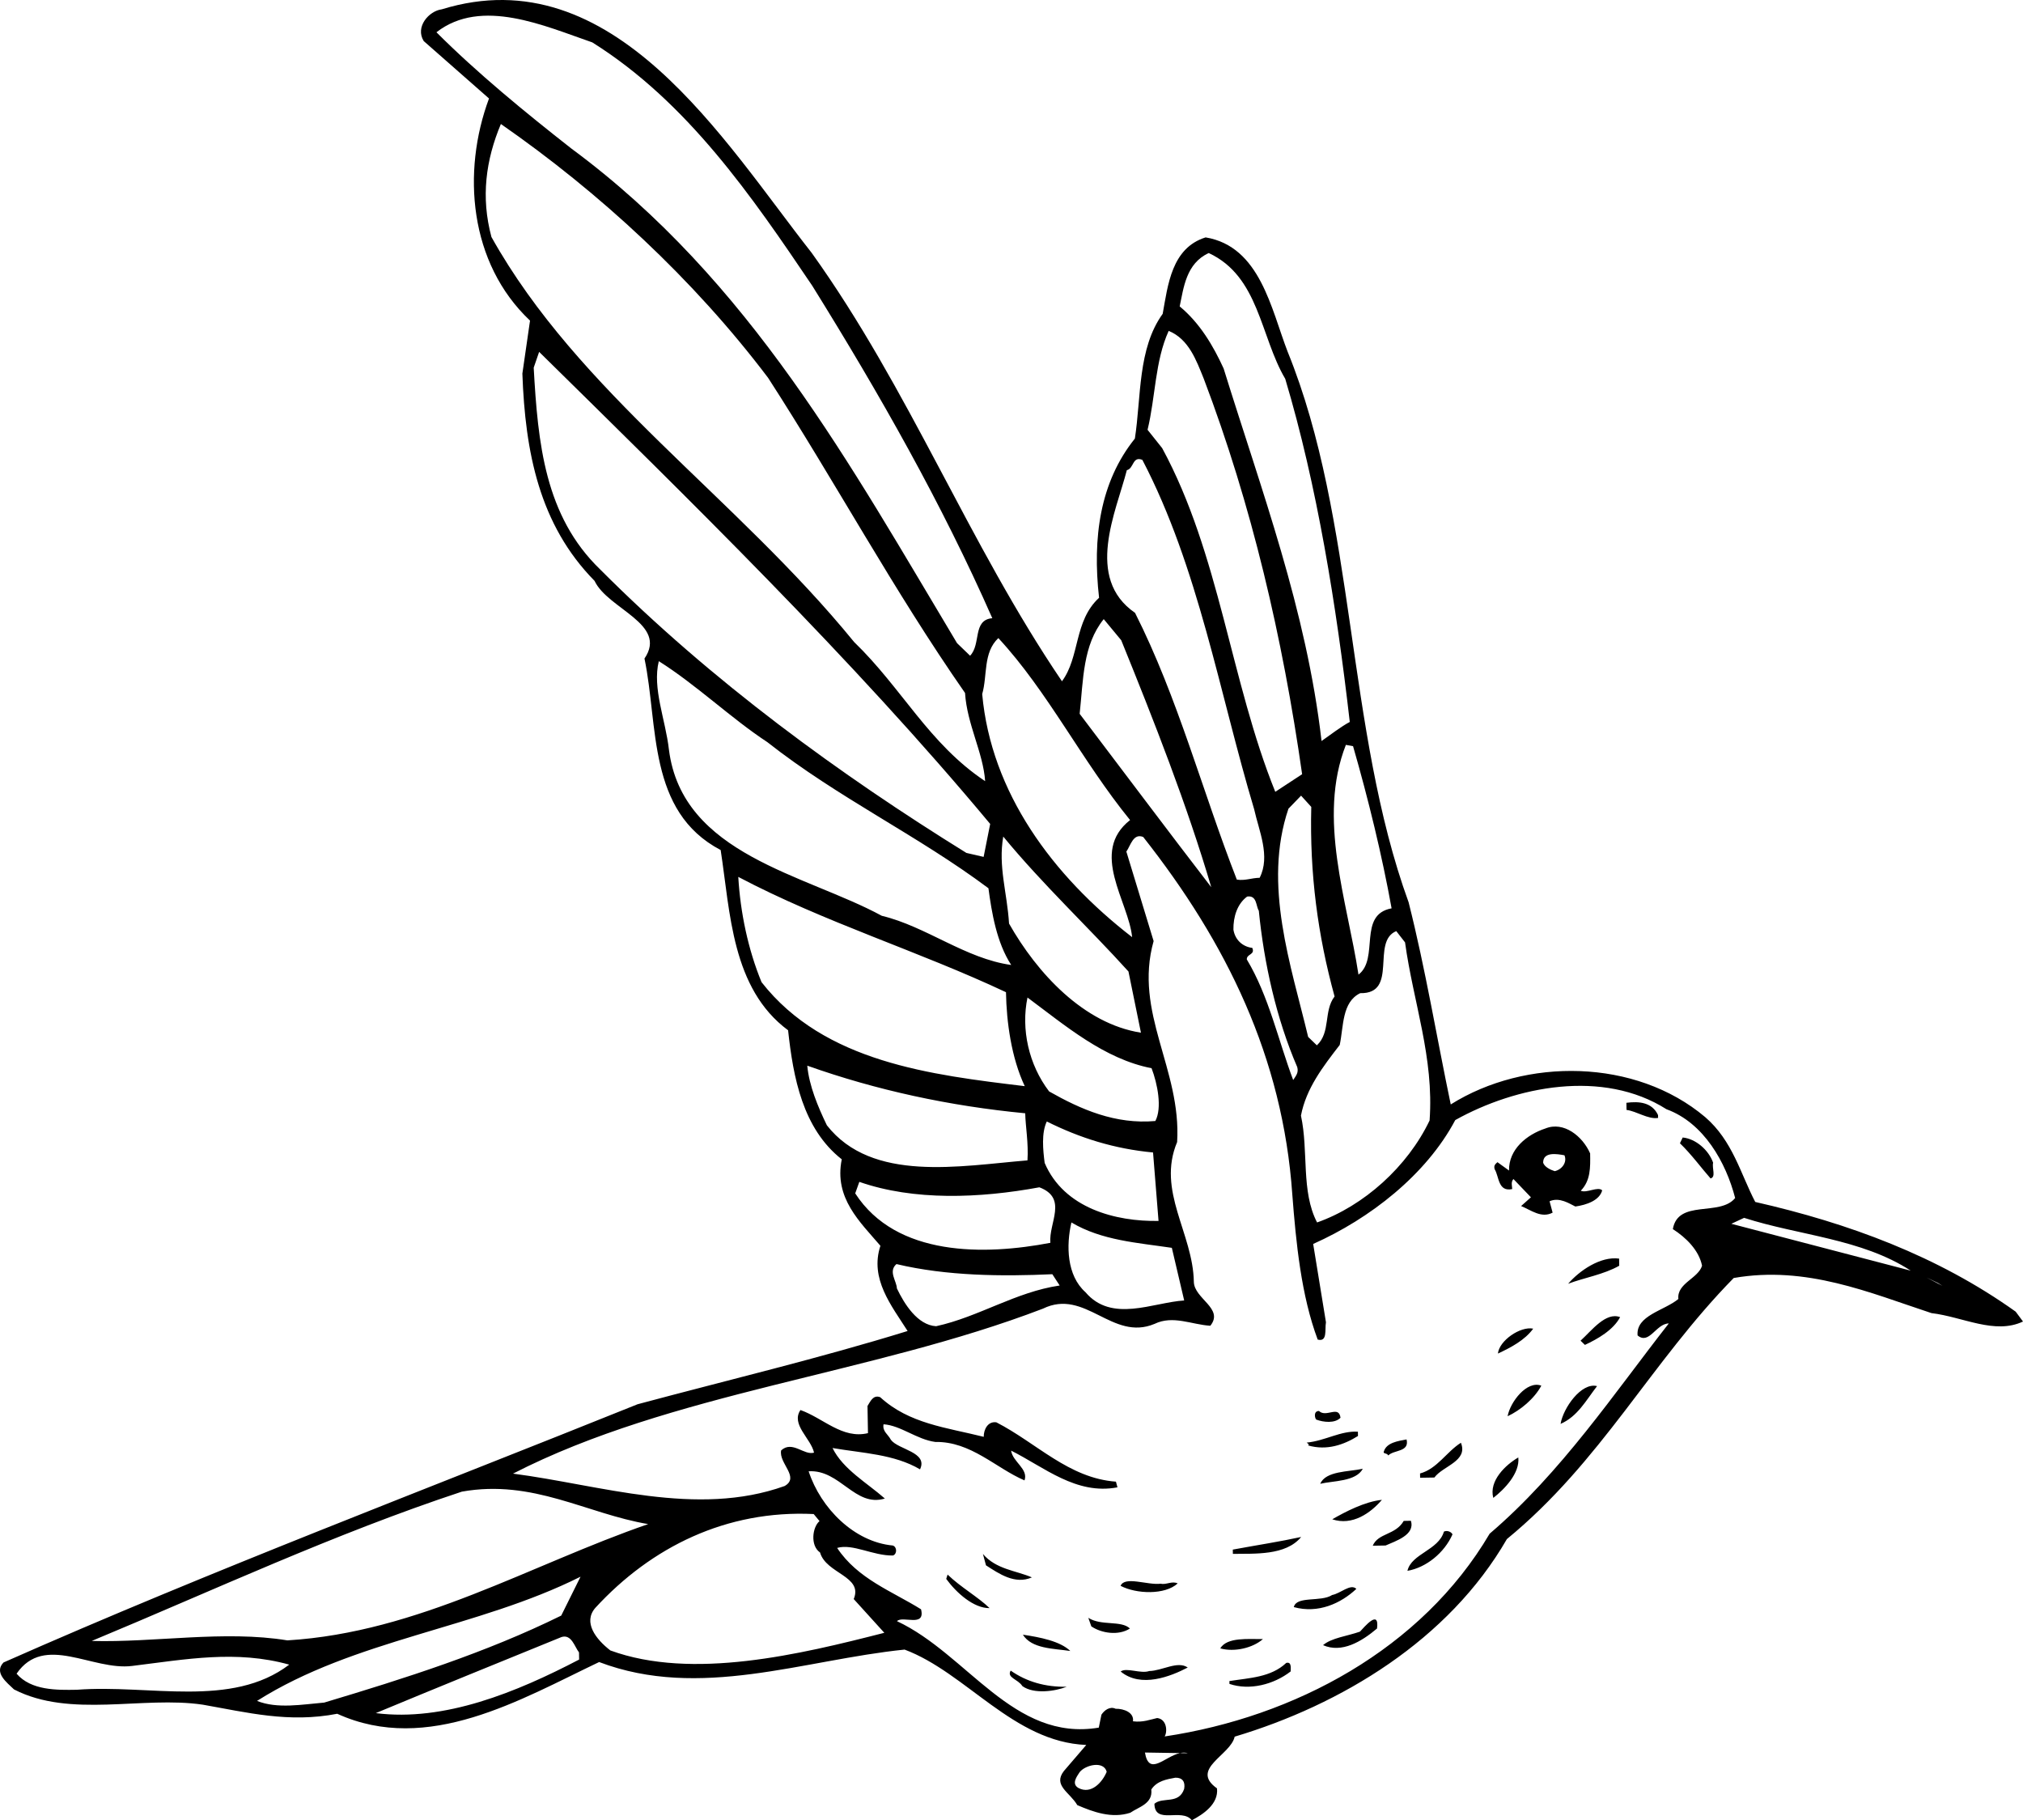 <?xml version="1.0" encoding="utf-8"?>
<!-- Generator: Adobe Illustrator 17.0.0, SVG Export Plug-In . SVG Version: 6.00 Build 0)  -->
<!DOCTYPE svg PUBLIC "-//W3C//DTD SVG 1.1//EN" "http://www.w3.org/Graphics/SVG/1.1/DTD/svg11.dtd">
<svg version="1.1" id="Layer_1" xmlns="http://www.w3.org/2000/svg" xmlns:xlink="http://www.w3.org/1999/xlink" x="0px" y="0px"
	 width="216px" height="194.342px" viewBox="0 0 216 194.342" enable-background="new 0 0 216 194.342" xml:space="preserve">
<path d="M215.22,140.042c-8.34-5.955-17.857-9.45-27.809-11.715c-1.578-3.023-2.401-6.516-5.343-9.057
	c-7.431-6.275-19.175-6.374-27.169-1.354c-1.497-7.142-2.694-14.442-4.497-21.578c-6.729-18.488-5.592-40.772-12.921-58.794
	c-1.757-4.543-2.94-11.232-8.754-12.198c-3.641,1.131-4.029,5.102-4.585,8.161c-2.679,3.708-2.284,8.886-2.97,13.32
	c-3.731,4.64-4.543,10.603-3.822,16.994c-2.7,2.487-2.025,6.288-3.961,8.916C103.37,57.966,97.137,41.604,86.664,26.995
	C77.305,15.109,65.52-4.663,47.166,0.996c-1.369,0.175-2.865,1.879-1.924,3.388l6.971,6.131C49.3,18.343,50.081,28.09,56.592,34.23
	l-0.817,5.657c0.3,8.382,1.806,16.134,7.707,22.13c1.426,3.025,7.859,4.59,5.33,8.294c1.497,7.142,0.285,16.313,8.135,20.445
	c1.031,6.693,1.173,14.773,7.199,19.243c0.544,5.022,1.555,10.496,5.731,13.778c-0.844,4.132,1.945,6.676,4.126,9.23
	c-1.158,3.529,1.179,6.385,2.904,9.099c-9.405,2.909-19.125,5.214-28.84,7.823c-22.565,9.087-45.444,17.722-67.69,27.566
	c-1.05,1.084,0.342,2.128,1.118,2.877c6.001,3.099,13.736,0.675,20.161,1.63c4.742,0.833,9.184,1.974,14.351,0.97
	c9.686,4.406,19.646-1.563,27.965-5.522c10.749,4.083,21.806-0.228,32.614-1.331c6.602,2.478,11.611,9.863,19.397,10.183
	l-2.392,2.786c-1.194,1.546,0.65,2.278,1.434,3.636c1.692,0.732,3.687,1.459,5.657,0.816c0.905-0.626,2.426-0.958,2.244-2.48
	c0.595-0.924,1.658-1.095,2.571-1.263c0.762-0.015,1.076,0.439,0.937,1.202c-0.58,1.69-2.274,0.804-3.174,1.582
	c0.038,2.286,2.902,0.405,3.995,1.759c1.209-0.631,2.868-1.728,2.687-3.402c-2.936-2.084,1.462-3.533,1.886-5.522
	c11.377-3.402,22.848-10.312,29.066-21.095c10.074-8.26,15.379-18.874,24.219-27.874c7.756-1.356,14.516,1.576,21.114,3.748
	c3.362,0.401,6.75,2.322,9.774,0.899L215.22,140.042z M149.083,99.411l0.937,1.204c0.875,6.389,3.111,12.297,2.62,19.017
	c-2.354,4.921-7.009,9.118-12.012,10.884c-1.734-3.324-0.894-7.61-1.723-11.407c0.559-2.909,2.35-5.227,4.141-7.545
	c0.422-1.991,0.224-4.579,2.189-5.528C149.353,106.116,146.358,100.526,149.083,99.411z M133.711,101.203
	c-1.069-0.133-1.845-0.882-2.016-1.947c-0.023-1.373,0.409-2.753,1.464-3.533c1.065-0.171,0.934,1.05,1.246,1.504
	c0.557,5.632,1.88,11.557,4.105,16.703c0.162,0.608-0.137,0.917-0.434,1.38c-1.599-4.242-2.594-8.952-4.953-12.877
	C133.112,101.823,134.03,101.961,133.711,101.203z M137.569,86.344l1.35-1.396l1.088,1.202c-0.181,7.169,0.696,13.712,2.489,20.238
	c-1.194,1.546-0.392,3.82-1.892,5.218l-0.93-0.898C137.864,103.114,134.814,94.475,137.569,86.344z M148.583,96.979
	c-3.649,0.675-1.278,5.359-3.535,7.077c-1.206-7.908-4.41-16.697-1.346-24.529l0.766,0.139
	C146.09,85.281,147.571,91.355,148.583,96.979z M129.06,27.016c5.383,2.5,5.495,8.901,8.167,13.43
	c3.4,11.379,5.455,24.153,6.891,36.634c-0.905,0.472-2.111,1.409-3.014,2.035c-1.616-14.003-6.414-26.729-10.456-39.775
	c-1.109-2.419-2.525-4.834-4.691-6.627C126.381,30.724,126.641,28.126,129.06,27.016z M124.783,35.327
	c2.151,0.878,2.953,3.151,3.75,5.119c5.117,13.482,8.412,27.608,10.498,42.213l-2.866,1.879
	c-4.78-11.812-5.931-25.364-12.078-36.695l-1.559-1.955C123.382,42.365,123.314,38.554,124.783,35.327z M120.315,50.197
	c0.76-0.167,0.582-1.536,1.658-1.097c5.997,11.485,8.213,24.866,11.938,37.307c0.498,2.28,1.763,5.003,0.584,7.311
	c-0.913,0.017-1.521,0.331-2.436,0.194c-3.672-9.391-6.286-19.41-10.867-28.479C115.789,61.714,119.172,54.639,120.315,50.197z
	 M117.847,66.101l1.869,2.255c3.505,8.631,7.02,17.568,9.612,26.366c-4.524-5.868-9.367-12.341-14.05-18.511
	C115.673,72.543,115.607,68.885,117.847,66.101z M120.661,87.554c-4.362,3.43-0.152,8.695,0.219,12.502
	c-8.502-6.562-15.062-15.446-16.009-25.952c0.576-1.991,0.076-4.423,1.725-5.978C111.882,73.829,115.519,81.239,120.661,87.554z
	 M114.397,130.516c3.235,1.926,7.053,2.164,10.723,2.71l1.318,5.619c-3.352,0.211-7.735,2.423-10.54-0.882
	C113.886,136.169,113.831,132.967,114.397,130.516z M111.541,124.161c-0.177-1.369-0.361-3.195,0.228-4.425
	c3.539,1.768,7.218,2.923,11.344,3.309l0.586,7.309C119.123,130.434,113.608,129.006,111.541,124.161z M123.359,119.685
	c-4.263,0.38-7.952-1.234-11.342-3.158c-2.185-2.858-3.014-6.657-2.31-10.025c4.018,2.98,8.199,6.568,13.248,7.547
	C123.593,115.715,124.097,118.299,123.359,119.685z M107.739,98.607c-0.211-3.352-1.173-6.079-0.62-9.291
	c4.206,5.111,9.169,9.753,13.369,14.406l1.333,6.534C115.704,109.297,110.731,103.893,107.739,98.607z M46.6,3.445
	c4.813-3.744,11.578-0.658,16.642,1.082c10.175,6.381,17.064,16.478,23.48,25.974c7.22,11.616,13.828,23.244,19.228,35.501
	c-2.133,0.19-1.173,2.767-2.371,4.008l-1.396-1.348c-11.31-18.865-22.025-38.656-41.186-52.81C56.05,11.973,50.945,7.792,46.6,3.445
	z M52.472,25.304c-1.143-4.25-0.603-8.224,1.008-12.065c10.498,7.29,20.574,16.568,28.534,27.104
	c7.21,11.16,13.36,22.643,21.025,33.641c0.211,3.352,1.94,6.372,2.147,9.418c-6.02-4.012-8.867-9.909-13.987-14.854
	C78.577,53.062,61.76,41.916,52.472,25.304z M64.072,60.786c-5.896-5.691-6.64-13.455-7.087-21.531l0.58-1.687
	c15.828,15.585,33.516,32.814,48.159,50.401l-0.7,3.518l-1.839-0.424C89.773,82.756,76.025,72.779,64.072,60.786z M71.422,80.027
	c-0.361-3.198-1.791-6.526-1.08-9.437c4.01,2.523,7.733,6.117,11.588,8.644c7.579,5.967,16.035,9.937,23.607,15.6
	c0.35,2.586,0.865,5.779,2.432,8.192c-4.892-0.677-9.07-4.111-13.818-5.25C85.991,93.344,72.84,91.286,71.422,80.027z
	 M81.313,104.863c-1.434-3.482-2.265-7.433-2.485-11.24c9.237,4.87,19.201,7.899,28.583,12.31c0.055,3.202,0.578,7.005,2.004,10.032
	C99.48,114.764,88.02,113.439,81.313,104.863z M88.288,120.145c-0.949-1.966-1.903-4.237-2.093-6.368
	c7.366,2.616,15.174,4.309,23.27,5.083c0.025,1.371,0.363,3.196,0.24,5.029C102.546,124.471,93.124,126.312,88.288,120.145z
	 M91.313,127.411l0.439-1.228c5.83,2.033,12.841,1.759,19.224,0.58c3.071,1.167,0.983,3.795,1.173,5.927
	C105.156,134.032,95.702,134.199,91.313,127.411z M95.761,137.552c-0.015-0.764-0.947-1.814-0.044-2.592
	c5.36,1.278,11.308,1.327,16.642,1.082l0.785,1.206c-4.716,0.692-8.635,3.354-13.196,4.347
	C97.965,141.478,96.552,139.215,95.761,137.552z M49.319,159.255c7.602-1.352,13.31,2.36,19.888,3.466
	c-12.584,4.337-24.505,11.561-38.522,12.415c-6.731-1.103-14.181,0.249-20.892,0.061C22.814,169.784,35.672,163.765,49.319,159.255z
	 M8.205,180.409c-2.132,0.038-4.879,0.084-6.435-1.717c2.974-4.322,8.079-0.295,12.339-0.827c5.784-0.711,11.103-1.719,16.773-0.139
	C24.712,182.408,15.974,179.816,8.205,180.409z M40.125,182.902c6.509-2.706,13.175-5.414,19.836-8.125
	c1.063-0.323,1.392,1.044,1.861,1.645l0.013,0.762C55.185,180.656,47.461,183.841,40.125,182.902z M59.923,172.49
	c-8.015,3.953-16.659,6.695-25.307,9.287c-2.286,0.192-5.022,0.698-7.172-0.179c10.407-6.587,23.503-7.73,34.541-13.261
	L59.923,172.49z M65.17,176.211c-1.544-1.194-2.949-3-1.603-4.548c5.986-6.509,14.001-10.462,23.312-10.015l0.624,0.753
	c-0.753,0.622-1.023,2.609,0.057,3.354c0.65,2.276,4.619,2.512,3.594,4.969l3.267,3.603C85.462,176.62,73.919,179.413,65.17,176.211
	z M115.147,190.894c-0.772-0.443-0.175-1.217,0.122-1.679c0.595-0.774,2.569-1.266,2.896-0.051
	C117.727,190.24,116.531,191.632,115.147,190.894z M125.988,187.17c-1.625,0.348-3.306,2.531-3.741-0.06L125.988,187.17
	c0.283-0.06,0.564-0.072,0.836,0.013L125.988,187.17z M179.204,138.687c-1.504,1.247-4.545,1.757-4.356,3.889
	c1.24,1.046,1.962-1.255,3.333-1.278c-5.817,7.421-11.464,15.908-19.127,22.447c-7.26,12.327-20.859,19.578-34.702,21.649
	c0.297-0.462,0.274-1.833-0.797-1.968c-0.759,0.167-1.515,0.485-2.586,0.35c0.137-0.918-0.937-1.356-1.852-1.339
	c-0.616-0.295-1.219,0.173-1.515,0.635l-0.282,1.379c-9.123,1.531-14.014-7.838-21.548-11.367c0.599-0.62,3.063,0.709,2.569-1.265
	c-3.084-1.928-6.767-3.238-8.958-6.554c1.669-0.487,3.828,0.848,5.963,0.81c0.453-0.16,0.439-0.922-0.021-1.067
	c-4.124-0.384-7.695-3.982-8.984-7.925c3.352-0.211,4.948,3.879,8.135,2.909c-1.86-1.645-4.48-3.126-5.585-5.393
	c3.212,0.555,6.568,0.648,9.342,2.276c0.884-1.846-2.322-2.094-3.105-3.147c-0.314-0.605-0.93-0.898-0.791-1.664
	c1.831,0.12,3.535,1.616,5.522,1.886c3.813-0.065,6.454,2.786,9.53,4.105c0.435-1.228-1.257-1.962-1.43-3.179
	c3.539,1.77,6.948,4.759,11.354,3.919l-0.162-0.605c-5.039-0.371-8.46-4.124-12.769-6.336c-0.918-0.135-1.358,0.787-1.346,1.55
	c-3.982-1-7.954-1.388-11.053-4.231c-0.768-0.291-1.061,0.477-1.358,0.939l0.05,2.898c-2.734,0.656-4.754-1.595-7.209-2.468
	c-1.042,1.544,1.118,3.031,1.451,4.55c-1.063,0.325-2.312-1.331-3.512-0.242c-0.281,1.377,2.031,2.862,0.371,3.805
	c-9.397,3.367-19.677-0.114-29.001-1.323c16.929-8.684,38.25-10.582,56.579-17.612c4.537-2.213,7.382,3.531,11.926,1.622
	c1.966-0.949,3.965,0.085,5.95,0.203c1.491-1.856-1.727-2.869-1.761-4.697c-0.089-5.185-3.98-9.69-1.784-14.915
	c0.475-7.785-4.664-13.797-2.51-21.458l-2.911-9.557c0.447-0.618,0.725-1.995,1.801-1.557c8.891,11.283,14.9,23.529,15.917,38.152
	c0.397,5.178,0.953,10.81,2.712,15.507c1.072,0.287,0.743-1.08,0.882-1.846l-1.365-8.363c6.052-2.698,12.071-7.378,15.172-13.227
	c6.495-3.622,15.765-5.461,22.552-1.156c3.991,1.455,6.351,5.685,7.332,9.479c-1.641,2.01-6.098,0.105-6.653,3.318
	c1.388,0.892,2.784,2.24,3.12,3.911C181.302,136.517,179.022,137.013,179.204,138.687z M184.859,130.659l1.363-0.635
	c5.828,1.882,12.544,2.221,17.79,5.638L184.859,130.659z M205.7,136.395l1.23,0.589l0.464,0.297L205.7,136.395z M173.654,117.74
	l0.013,0.761c1.069,0.133,2.303,1.027,3.371,0.856l-0.006-0.306C176.396,117.692,175.021,117.563,173.654,117.74z M168.204,128.814
	c1.217-0.173,2.582-0.654,2.866-1.727c-0.466-0.449-1.673,0.335-2.286,0.04c1.048-1.084,1.025-2.457,0.998-3.983
	c-0.793-1.816-2.805-3.459-4.775-2.662c-1.97,0.645-3.925,2.204-3.885,4.491l-1.236-0.892c-0.15,0.154-0.451,0.312-0.291,0.766
	c0.47,0.755,0.346,2.436,1.867,2.103c-0.006-0.304-0.167-0.759,0.133-1.069l1.865,1.949l-1.05,0.934
	c1.076,0.439,2.158,1.335,3.366,0.705l-0.325-1.215C166.508,127.776,167.588,128.521,168.204,128.814z M164.766,124.146
	c-0.021-1.219,1.51-0.941,2.274-0.802c0.318,0.757-0.279,1.531-1.038,1.696C165.542,124.897,164.926,124.601,164.766,124.146z
	 M182.914,124.135c-0.481-1.365-1.873-2.56-3.248-2.689l-0.295,0.616c1.242,1.198,2.337,2.704,3.269,3.754
	C183.247,125.654,182.775,124.747,182.914,124.135z M167.432,137.063c1.666-0.639,3.797-0.981,5.456-1.926l-0.012-0.762
	C170.887,134.106,168.628,135.669,167.432,137.063z M168.759,143.14l0.466,0.449c1.36-0.633,3.021-1.578,3.759-2.964
	C171.45,140.044,169.959,142.052,168.759,143.14z M163.703,141.855c-1.377-0.281-3.636,1.285-3.767,2.658
	C161.298,143.88,162.808,143.091,163.703,141.855z M160.969,151.206c1.362-0.633,2.864-1.879,3.602-3.265
	C163.036,147.356,161.248,149.677,160.969,151.206z M166.626,152.022c1.816-0.793,2.702-2.487,3.894-4.033
	C168.837,147.561,166.9,150.341,166.626,152.022z M143.129,151.366c-0.177-1.371-1.527,0.025-2.301-0.723
	c-0.61,0.011-0.445,0.77-0.289,0.92C141.306,151.853,142.53,151.986,143.129,151.366z M139.672,154.323
	c1.993,0.576,3.812-0.068,5.322-1.008l-0.008-0.458c-1.833-0.12-3.493,0.976-5.471,1.164
	C139.67,154.172,139.822,154.167,139.672,154.323z M150.182,153.682c-0.911,0.169-2.126,0.342-2.417,1.261
	c-0.148,0.308,0.308,0.148,0.466,0.449C148.83,154.773,150.511,155.049,150.182,153.682z M151.621,157.316l0.008,0.458l1.523-0.025
	c0.894-1.236,3.63-1.742,2.833-3.71C154.477,154.979,153.441,156.827,151.621,157.316z M159.442,159.925
	c1.207-0.936,2.852-2.643,2.671-4.318C160.754,156.395,158.953,158.103,159.442,159.925z M140.965,158.417
	c1.367-0.329,3.807-0.219,4.545-1.603C143.992,157.146,141.549,157.036,140.965,158.417z M147.55,160.132
	c-1.827,0.186-3.94,1.289-5.301,2.076C144.399,162.933,146.356,161.526,147.55,160.132z M150.642,162.366l-0.763,0.015
	c-0.89,1.539-2.723,1.268-3.309,2.649l1.373-0.023C149.001,164.53,151.123,163.883,150.642,162.366z M154.169,163.526
	c-0.576,1.991-3.468,2.348-3.894,4.185c1.978-0.34,3.932-1.898,4.813-3.896C154.93,163.511,154.471,163.368,154.169,163.526z
	 M138.927,164.096c-2.278,0.498-4.56,0.844-7.298,1.348l0.008,0.458C133.924,165.861,137.286,166.108,138.927,164.096z
	 M110.178,168.411c-1.689-0.734-3.826-0.848-5.229-2.502l0.327,1.215C106.664,168.015,108.362,169.204,110.178,168.411z
	 M101.03,168.572c1.095,1.504,2.953,3.149,4.63,3.12c-1.24-1.198-3.088-2.232-4.484-3.582L101.03,168.572z M125.744,169.055
	c-0.614-0.295-1.215,0.173-1.829,0.031c-1.369,0.175-3.828-0.848-4.267,0.226C121.342,170.198,124.394,170.297,125.744,169.055z
	 M142.239,170.291c-1.207,0.784-3.814,0.067-4.096,1.293c2.607,0.717,5.026-0.394,6.678-1.947
	C144.2,169.038,143.15,170.122,142.239,170.291z M116.202,172.729l0.32,0.909c1.08,0.742,2.915,1.017,4.122,0.232
	C119.714,172.971,117.59,173.619,116.202,172.729z M145.204,174.203c-1.365,0.483-3.039,0.664-3.94,1.443
	c1.997,0.88,4.111-0.378,5.765-1.778C147.297,171.727,145.654,173.739,145.204,174.203z M114.28,176.268
	c-1.086-1.048-3.229-1.468-5.065-1.74C110.159,176.036,112.445,175.996,114.28,176.268z M134.848,174.994
	c-1.525,0.027-3.818-0.239-4.558,0.995C131.823,176.42,133.798,175.929,134.848,174.994z M122.707,178.409
	c-0.911,0.32-2.447-0.414-3.05,0.053c2.166,1.793,5.347,0.517,7.161-0.428C125.736,177.289,124.078,178.386,122.707,178.409z
	 M137.333,177.544c-1.651,1.554-3.938,1.594-6.066,1.936l0.004,0.304c2.147,0.725,4.729,0.072,6.535-1.333
	C137.801,178.146,137.94,177.382,137.333,177.544z M109.161,180.018c1.236,0.894,3.518,0.548,4.729,0.07
	c-2.286,0.04-4.28-0.536-5.978-1.725C107.468,179.133,108.689,179.263,109.161,180.018z"/>
</svg>
